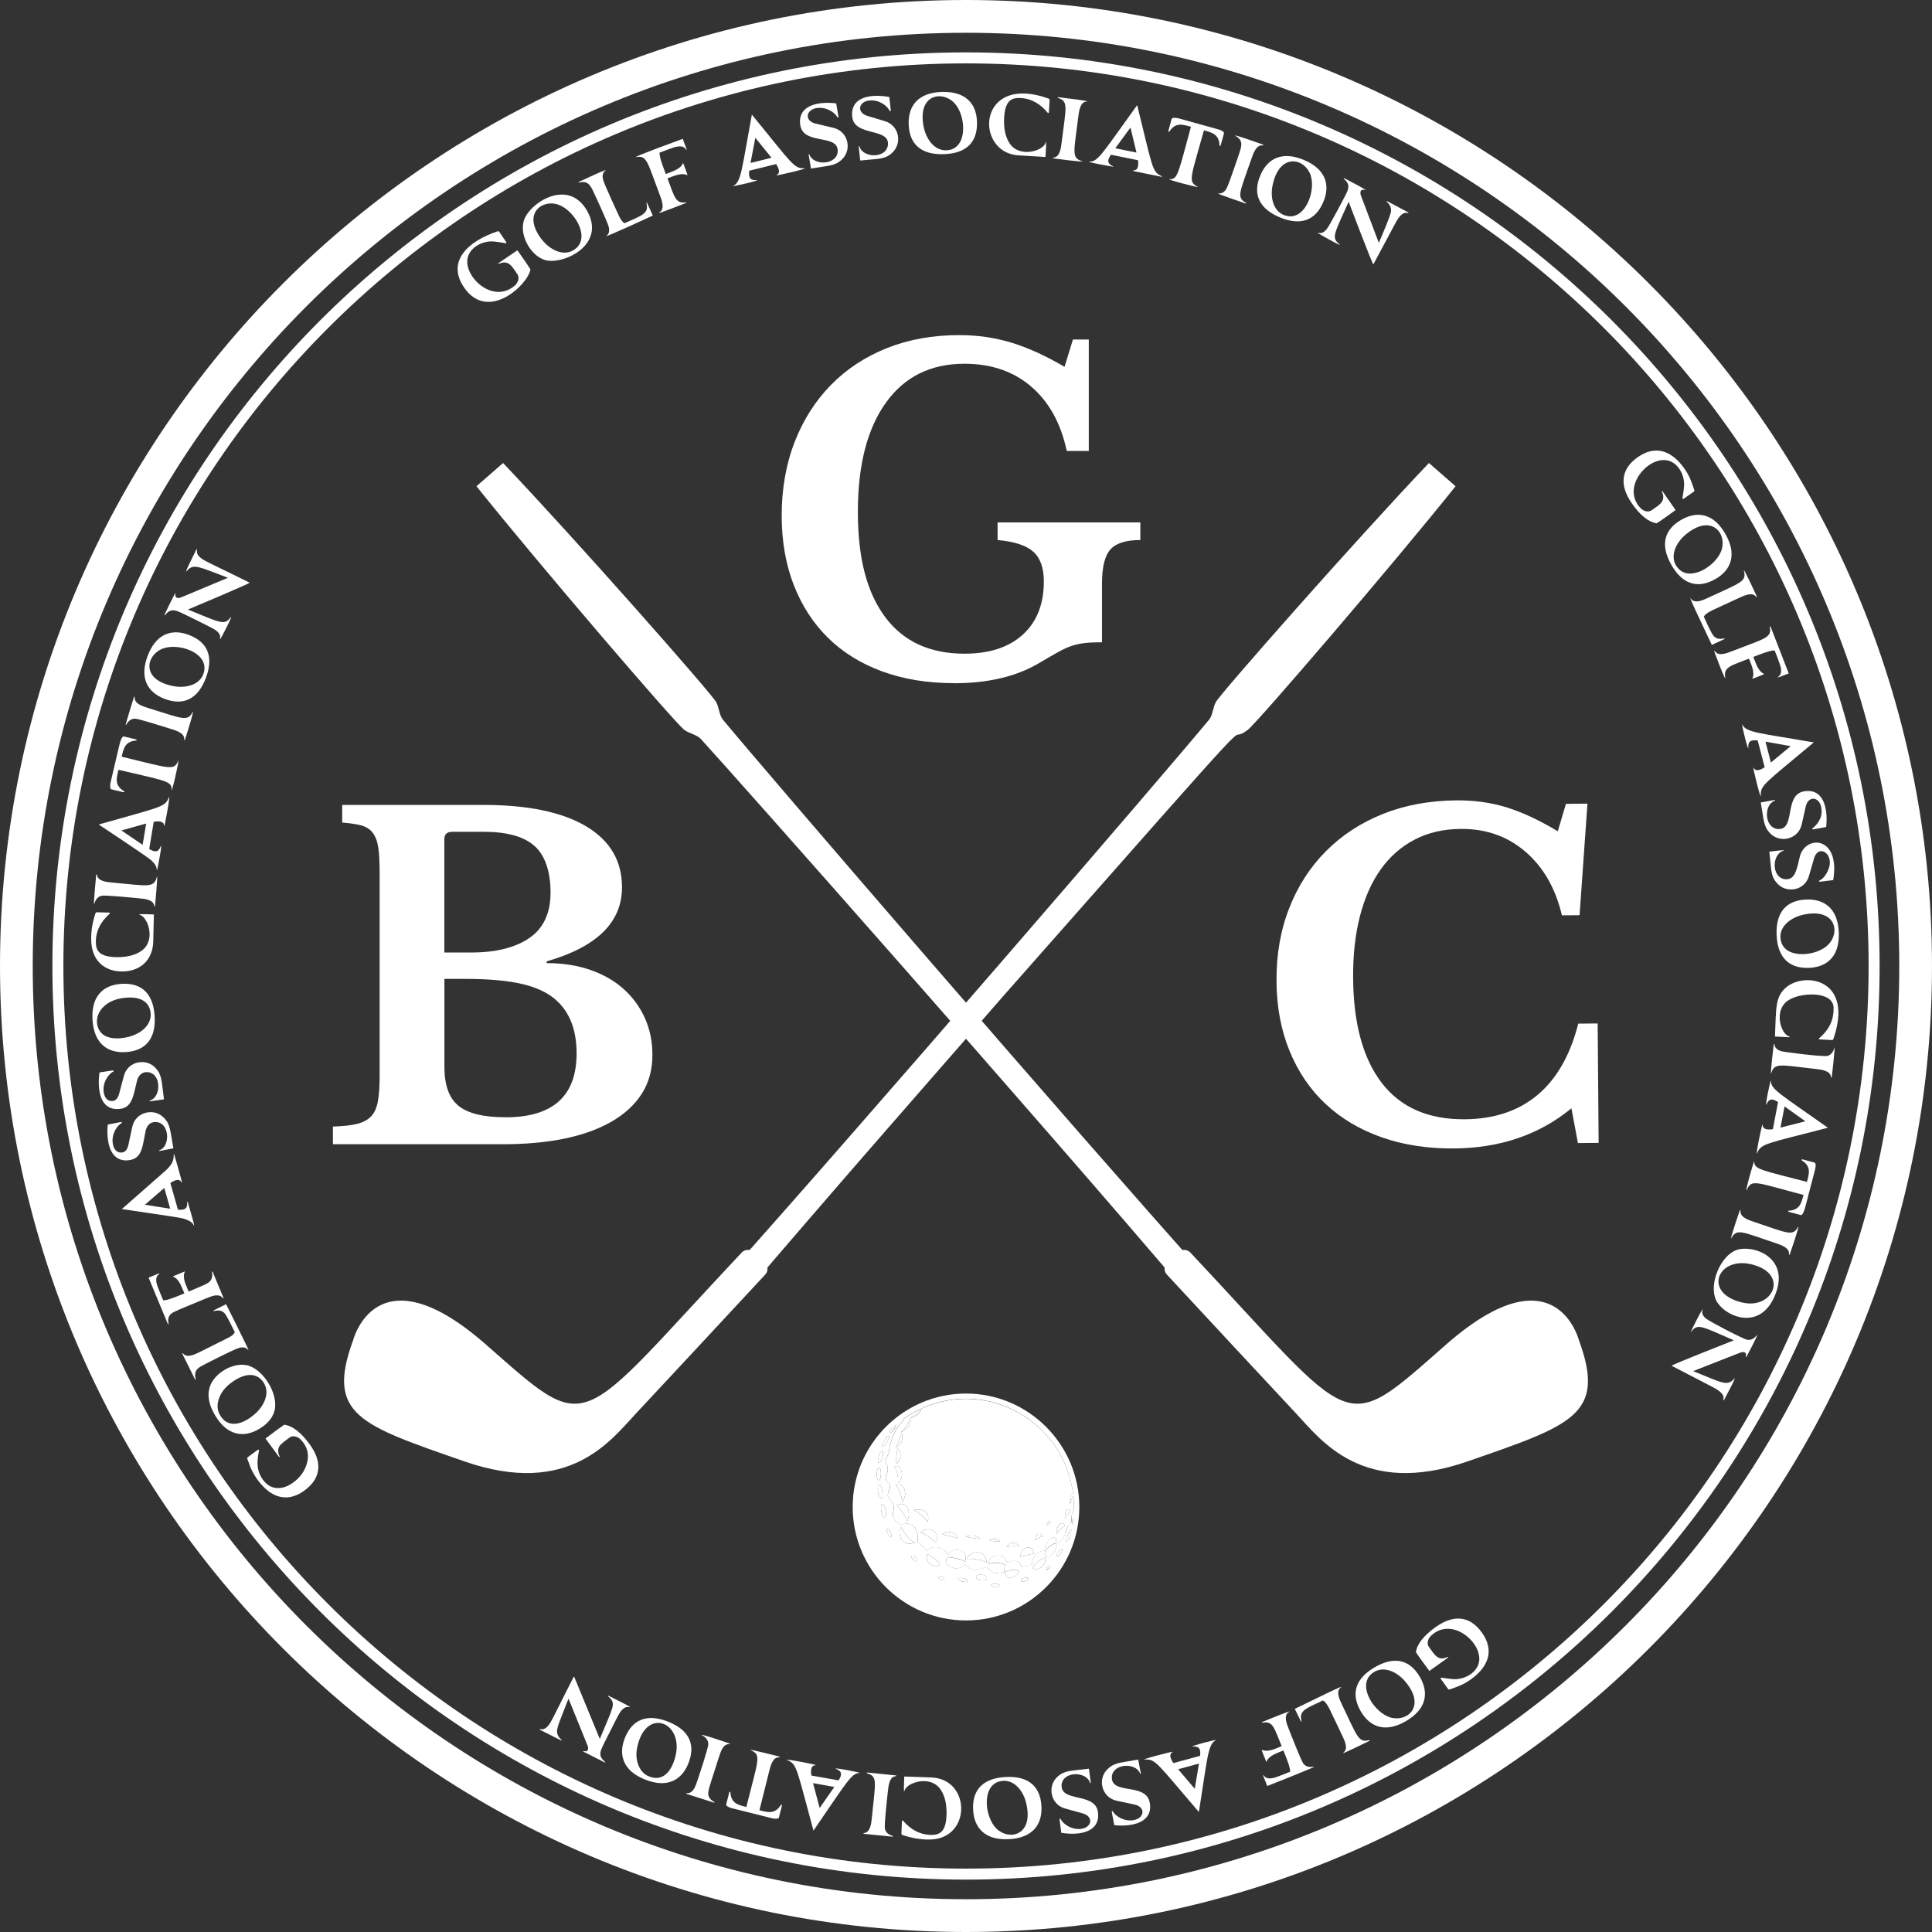 <?xml version="1.0" encoding="UTF-8"?>
<svg id="Layer_1" data-name="Layer 1" xmlns="http://www.w3.org/2000/svg" viewBox="0 0 456.9 456.9">
  <rect x="0" y="0" width="456.9" height="456.9" fill="#333333" stroke="none"/>
  <g>
    <g>
      <g>
        <g>
          <path d="M83.49,317.03s5.4-21.72,31.18.72c25.34,22.23,20.97,20.77,60.74-21.54.76-.81,2.04-.83,2.83-.05.45.45,1.65,1.55,2.63,2.45.39.36.62.85.64,1.38.02.53-.17,1.04-.53,1.42-5.44,5.86-25.67,27.65-30.64,32.93-5.76,6.13-15.7,19.88-40.49,11.27-24.8-8.61-32.77-11.06-26.37-28.59Z" fill="#fff"/>
          <path d="M93.22,336.39l3.57-25.74c8.82,1.29,18.2,11.35,25.05,17.08l-2.42,17.47c-4.28-.67-7.38-1.71-16.58-5.01-.46,0-8.95-3.49-9.62-3.8Z" fill="#fff"/>
          <path d="M99.1,316.85c6.21,2.9,15.63,9.74,20.08,14.02-5.56-2.74-15.21-9.15-20.08-14.02Z" fill="#fff"/>
          <path d="M98.4,325.21c6.1,1.98,15.39,7.43,19.71,10.88-5.16-1.82-14.57-6.65-19.71-10.88Z" fill="#fff"/>
          <path d="M97.98,332.67c5.74,1.21,14.53,5.28,18.88,8.19-4.71-1.08-13.88-4.65-18.88-8.19Z" fill="#fff"/>
        </g>
        <path d="M171.08,302.57c32.43-36.19,104.74-120.1,114.97-132.51.76-1.1.83-2.8,1.47-4,.95-1.9,33.22-38.5,50.41-56.56l6.3,5.49c-14.38,18.01-47.27,56.36-49.17,57.63-6.81,5.03,10.17-14.09-56.68,61.67-15.41,17.63-44.05,50.3-62.7,72.28l-4.6-4.01Z" fill="#fff"/>
      </g>
      <g>
        <g>
          <path d="M373.42,317.03s-5.39-21.72-31.18.72c-25.29,22.19-20.95,20.83-60.74-21.54-.77-.82-2.05-.82-2.83-.06-.83.82-1.81,1.74-2.61,2.46-.84.78-.84,2.03-.12,2.8,5.46,5.89,25.66,27.64,30.63,32.93,5.76,6.13,15.7,19.88,40.49,11.27,24.8-8.6,32.77-11.06,26.37-28.59Z" fill="#fff"/>
          <path d="M363.68,336.39l-3.57-25.74c-8.82,1.29-18.22,11.36-25.06,17.08l2.42,17.47c4.32-.67,7.39-1.72,16.58-5.01.52,0,9.05-3.53,9.62-3.8Z" fill="#fff"/>
          <path d="M357.8,316.85c-6.5,3.04-15.89,10-20.08,14.02,5.54-2.73,15.18-9.12,20.08-14.02Z" fill="#fff"/>
          <path d="M358.5,325.21c-6.08,1.98-15.39,7.44-19.71,10.88,5.22-1.84,14.67-6.71,19.71-10.88Z" fill="#fff"/>
          <path d="M358.92,332.67c-5.71,1.2-14.5,5.25-18.88,8.19,4.8-1.1,13.9-4.68,18.88-8.19Z" fill="#fff"/>
        </g>
        <path d="M285.82,302.57c-32.38-36.14-104.69-120.05-114.97-132.51-.76-1.1-.82-2.8-1.47-4-.95-1.9-33.21-38.48-50.4-56.56l-6.3,5.49c14.48,18.13,47.27,56.36,49.17,57.63,1.1.81,2.78,1.11,3.77,2.01,7.55,8.19,81,91.15,115.61,131.95l4.6-4.01Z" fill="#fff"/>
      </g>
    </g>
    <g>
      <g>
        <path d="M237.61,371.88c.11.1.14.28.3.6.45.88,2.01.99,3.11-.81-.82-.7-2.84-.37-3.41.21Z" fill="#fff"/>
        <path d="M219.38,367.57s0-.01,0-.02c-1.03,1.67,1.4,3.54,2.97,2.5-.53-1.19-2.49-2.22-2.96-2.48Z" fill="#fff"/>
        <path d="M253.83,353.78c-.2.23-.55.86-.71,1.96-.26-2.08.42-2.38.65-2.43-2.05-16.99-20.13-27.37-35.89-20.17-.03.34-.31,1.46-2.69,2.31.52-.4,1.62-1.14,2.56-2.24-1.4.65-2.74,1.43-3.98,2.31-.18.41-.5.92-1.06,1.46-.93,1.09-2.39,4.23-2.42,5.99-.01.85-.64,1.68-.86,2.25-.23.56.43,1.03.5,1.75.07.72.07.89-.16,1.47-.22.58-.54,1.12-.05,1.82.48.71.79.74.73,1.42-.06.68-.6,1.37-.45,2.18.15.81,1.41,1.24,1.41,2.57,0,1.34-.62,1.6,0,2.68.53.94,1.27,1.17,1.63,1.7,1.88-1.33,4.52.12,3.93,3.87.3.19,1.84,1.49,2.32,2.09,1.72-1.76,4.16-.55,4.96.9,1.1-2.04,5.14-1.2,3.96,1.66-1.03-.75-3.62-1.04-4.08-1.09-.14.38-.29.71-.49.99.48,1.29,2.77,2.65,4.55.71.31.23,1.06,1.39,2.61,1.42,1.2.03,2.05-.93,2.6-.67.56.27,1.04,1.58,2.76,1.29.86-.14,1.2-.21,1.38-.14-.04-.31-.11-1.09.28-1.69-.58-.41-2.79-.86-4.12-.2.17-2.54,3.98-2.9,4.48-.26.5-.55,3.06-1.19,3.32.88.8-.03,2.06-.43,2.53-.59,0-.42.1-2.61,3.03-3.39.21-2.5,3.02-4.39,2.74-1.61-1.09.11-2.05,1.13-2.55,1.64-.14.48-.3,1.07.04,1.69.67-.16,1.73-.7,2.07-1.3.39-.67.54-2.01,1.3-2.48.76-.47,1.12-1.26,1.32-2.08.65-2.52,1.37-1.19,1.43-3.74.02-.61.28-1.32.54-1.89,0-1.14.03-1.57-.12-3ZM213.17,338.88c.63,1.23-.02,3.02-1.39,3.44.32-.29,1.56-3.18,1.39-3.44ZM212.11,343c.08-.19.18-.46.19-.46,0,0,1.56,1.29-.14,3.57-.28-.31-.37-1.17-.17-1.69.17-.45.04-1.23.12-1.41ZM212.39,350.72c-.08-.41.24-2.47-.96-3.79,1.43-1.13,2.87,2.14.96,3.79ZM211.78,351.24c1.79-.83,3.17,1.81,1.6,3.91-.1-.26-.32-2.87-1.6-3.91ZM214.47,359.88c-.04-1.01-1.47-2.97-2.4-3.9,2-1.19,3.77,1.21,2.4,3.9ZM212.93,338.78c1.24-.81,2.33-3.17,2.33-3.17.49,1.58-1.69,3.02-2.33,3.17ZM216.07,357.15c1.49-.47,4.14.02,3.29,2.77-.59-.98-2.16-2.28-3.29-2.77ZM221.24,364.85c-.43-.7-2.91-2.33-3.48-2.41,1.41-1.71,4.87-.51,3.48,2.41ZM222.77,362.85s2.81-1.64,3.72.96c-1.08-.37-3.41-.91-3.72-.96ZM228.41,363.37s2.21-.82,3.33.56c-.96-.11-2.17-.17-3.33-.56ZM228.68,368.65c.58-1.87,4.47-2.55,4.65.89-1.23-.67-2.62-.96-4.65-.89ZM233.94,364.28s1.72-.93,2.6.25c-.58-.02-2.15-.03-2.6-.25ZM238.05,365.75s1.56-2.05,2.94,0c-1.4-.23-2.32.07-2.94,0ZM241.23,368.33s.13-2.18,1.75-2.34c1.61-.15,1.39,1.19,1.44,1.46-.55.04-2.7.53-3.19.88ZM244.76,364.23s.31-2.58,2-.9c-.6,0-1.35.46-2,.9ZM247.49,360.7s.38-1.42,1.03-.74c-.24.27-1.03.74-1.03.74ZM249.82,362.81c.21-3.32,1.83-2.78,2.01-1.97-.23.09-1.14.76-2.01,1.97ZM251.85,359.19c-.16-2.74,1.26-2.39,1.34-2.07-.12.76-.82.82-1.34,2.07Z" fill="#fff"/>
        <path d="M244.29,370.81c.97.9,3.46-.68,2.8-2.43-.78.22-2.62,1.42-2.8,2.43Z" fill="#fff"/>
        <path d="M247.92,370.38s.01,0,.01,0c0,0,.01-.01.01-.02,0,0-.02.01-.03.02Z" fill="#fff"/>
        <path d="M216.34,364.73c-.6-.1-1.64-.72-3.26-3.58-.89,1.11-.18,4.77,3.05,3.7.08-.05.14-.09.2-.12Z" fill="#fff"/>
        <path d="M211.94,336.94c-.45.39-.89.79-1.31,1.2-.16.35-.22.63-.12.69.23.16,1.32-1.16,1.43-1.89Z" fill="#fff"/>
        <path d="M210.22,339.59c-.4-.25-1.93,2.24-1.52,2.5.4.25,1.92-2.26,1.52-2.5Z" fill="#fff"/>
        <path d="M208.69,344.69c.53-1.89-.38-2.09-.9-.26-.53,1.85.35,2.15.9.26Z" fill="#fff"/>
        <path d="M207.88,347.13c-.68-.02-.77,2.9-.1,2.92.67.03.78-2.9.1-2.92Z" fill="#fff"/>
        <path d="M207.91,351.09c-.67.1-.19,3.36.48,3.27.68-.1.2-3.37-.48-3.27Z" fill="#fff"/>
        <path d="M208.44,357.47c.4,2.14,1.42,1.97,1.01-.19-.42-2.19-1.41-1.95-1.01.19Z" fill="#fff"/>
        <path d="M209.96,362.68c.68,1.33,1.31,1.01.63-.31-.67-1.32-1.31-1.05-.63.31Z" fill="#fff"/>
        <path d="M215.98,368.84c.83.81,1.41.27.55-.57-.86-.83-1.38-.24-.55.57Z" fill="#fff"/>
        <path d="M221.97,372.92c-.23.45,1.08,1.15,1.33.67.24-.46-1.09-1.14-1.33-.67Z" fill="#fff"/>
        <path d="M227.79,373.25c-.31-.07-1.15-.19-1.22.11-.17.46,2.12,1.08,2.25.54,0-.02,0-.05,0-.08.11,0-.25-.38-1.03-.57Z" fill="#fff"/>
        <path d="M236.35,374.9c-.23-.5-1.97-.52-2.04-.03,0,.62,2.03.67,2.06.11,0-.03,0-.06-.01-.08h0Z" fill="#fff"/>
        <path d="M241.74,373.42s-.07.07-.07.07c-.04.03-.1.11-.09.1-.04.08-.08.17-.05.26.2.51,1.78-.02,1.62-.57-.09-.26-.89-.31-1.41.14Z" fill="#fff"/>
        <path d="M247.69,370.53c-.09,0-.35.38-.24.51,1.07,0,1.01-1.12.24-.51Z" fill="#fff"/>
        <path d="M250.54,366.66c-.13.16-.25.32-.25.32-.81,1.15-.25,1.58.56.38.28-.41.42-.81.37-1-.09-.28-.49.07-.69.29Z" fill="#fff"/>
        <path d="M252.21,364.48c.5.23,1.17-2.19,1.17-2.69-.44-.09-1.55,2.52-1.17,2.69Z" fill="#fff"/>
        <path d="M253.6,360.63c.12-.68.22-1.57.23-1.73-.11.42-.35,1.31-.23,1.73Z" fill="#fff"/>
        <path d="M230.87,373.15c.29.62,1.78.83,2.34.34,0,.02.02.05.03.08,0-.03,0-.06-.01-.09.09-.08.14-.17.16-.28.11-1.03-3.03-1.13-2.51-.06Z" fill="#fff"/>
      </g>
      <path d="M212.93,338.78c.64-.15,2.82-1.6,2.33-3.17,0,0-1.09,2.36-2.33,3.17Z" fill="#fff"/>
      <path d="M213.17,338.88c.17.26-1.07,3.15-1.39,3.44,1.37-.43,2.02-2.21,1.39-3.44Z" fill="#fff"/>
      <path d="M212.15,346.1c1.7-2.28.14-3.57.14-3.57-.02,0-.27.57-.24.82.03.26.07.67-.07,1.06-.2.52-.11,1.38.17,1.69Z" fill="#fff"/>
      <path d="M212.39,350.72c1.92-1.65.47-4.92-.96-3.79,1.19,1.32.88,3.38.96,3.79Z" fill="#fff"/>
      <path d="M211.78,351.24c1.28,1.04,1.51,3.65,1.6,3.91,1.56-2.11.18-4.74-1.6-3.91Z" fill="#fff"/>
      <path d="M212.07,355.98c.92.93,2.36,2.88,2.4,3.9,1.37-2.69-.4-5.09-2.4-3.9Z" fill="#fff"/>
      <path d="M219.36,359.91c.85-2.74-1.8-3.23-3.29-2.77,1.13.49,2.7,1.79,3.29,2.77Z" fill="#fff"/>
      <path d="M222.77,362.85c.31.05,2.64.59,3.72.96-.91-2.6-3.72-.96-3.72-.96Z" fill="#fff"/>
      <path d="M228.41,363.37c1.17.39,2.37.45,3.33.56-1.12-1.38-3.33-.56-3.33-.56Z" fill="#fff"/>
      <path d="M233.94,364.28c.45.22,2.02.23,2.6.25-.89-1.18-2.6-.25-2.6-.25Z" fill="#fff"/>
      <path d="M238.05,365.75c.62.07,1.54-.23,2.94,0-1.37-2.05-2.94,0-2.94,0Z" fill="#fff"/>
      <path d="M244.76,364.23c.65-.44,1.4-.89,2-.9-1.69-1.68-2,.9-2,.9Z" fill="#fff"/>
      <path d="M247.49,360.7s.79-.47,1.03-.74c-.64-.69-1.03.74-1.03.74Z" fill="#fff"/>
      <path d="M251.85,359.19c.52-1.25,1.22-1.31,1.34-2.07-.08-.32-1.5-.67-1.34,2.07Z" fill="#fff"/>
      <path d="M249.82,362.81c.87-1.21,1.78-1.88,2.01-1.97-.18-.81-1.8-1.34-2.01,1.97Z" fill="#fff"/>
      <path d="M242.97,365.99c-1.62.16-1.75,2.34-1.75,2.34.48-.35,2.64-.84,3.19-.88-.05-.27.17-1.61-1.44-1.46Z" fill="#fff"/>
      <path d="M228.68,368.65c2.03-.07,3.42.23,4.65.89-.18-3.44-4.06-2.77-4.65-.89Z" fill="#fff"/>
      <path d="M217.77,362.44c.57.08,3.05,1.71,3.48,2.41,1.39-2.92-2.07-4.12-3.48-2.41Z" fill="#fff"/>
      <path d="M228.45,329.56c-14.78,0-26.8,12.04-26.8,26.84s12.03,26.82,26.8,26.82,26.8-12.03,26.8-26.82-12.03-26.84-26.8-26.84ZM210.63,338.14c.42-.41.87-.81,1.31-1.2-.21,1.34-2.05,2.8-1.31,1.2ZM210.22,339.59c.4.24-1.12,2.74-1.52,2.5-.41-.25,1.12-2.75,1.52-2.5ZM208.64,343.16c.59.16-.21,2.98-.8,2.81-.59-.16.2-2.97.8-2.81ZM207.88,347.13c.68.02.58,2.95-.1,2.92-.67-.02-.58-2.94.1-2.92ZM207.91,351.09c.68-.1,1.15,3.18.48,3.27-.67.09-1.15-3.17-.48-3.27ZM208.44,357.47c-.4-2.13.59-2.38,1.01-.19.41,2.16-.61,2.33-1.01.19ZM209.96,362.68c-.67-1.36-.04-1.63.63-.31.68,1.33.05,1.64-.63.31ZM213.09,361.16c1.62,2.85,2.65,3.48,3.26,3.58-.06.03-.13.07-.2.12-3.23,1.07-3.95-2.59-3.05-3.7ZM215.98,368.84c-.83-.8-.31-1.4.55-.57.85.84.28,1.37-.55.57ZM219.38,367.54s0,.01,0,.02c.47.26,2.44,1.29,2.96,2.48-1.57,1.05-4-.83-2.97-2.5ZM222.45,373.61c-.89-.46-.51-1.14.36-.7.88.44.52,1.16-.36.7ZM226.59,373.47c-.09-.25.24-.3.5-.31,1,0,2.06.66,1.72.66.01.03.01.06,0,.08-.11.45-2.01.08-2.23-.43ZM233.24,373.57s-.02-.05-.03-.08c-.56.49-2.05.28-2.34-.34-.52-1.07,2.62-.97,2.51.06-.01.11-.07.2-.16.28.01.03.01.06.01.09ZM234.52,375.16c-.28-.17-.2-.37-.2-.29.07-.49,1.81-.48,2.04.03h0s.01.06.01.08c-.02.34-1.2.57-1.85.18ZM237.91,372.47c-.16-.31-.2-.5-.3-.6.57-.58,2.59-.91,3.41-.21-1.1,1.8-2.66,1.68-3.11.81ZM241.55,373.67c.01-.05.05-.1.05-.1.2-.41,1.41-.71,1.56-.29.2.69-1.95,1.11-1.61.39ZM244.29,370.81c.18-1.01,2.02-2.21,2.8-2.43.66,1.75-1.84,3.33-2.8,2.43ZM247.46,371.04h0c-.11-.13.15-.51.24-.51.26-.21.46-.16.46-.16.45.13-.44.97-.69.68ZM247.92,370.38s.02,0,.03-.02c0,0-.01.02-.01.02,0,0-.01,0-.01,0ZM250.06,368.08c-.36.04-.02-.69.17-1,0,0,.06-.11.06-.1.69-.96.9-.66.9-.66.25.3-.67,1.74-1.14,1.77ZM252.87,363.77c-.6,1.05-1.06,1.13-.38-.77.32-.72.71-1.24.89-1.21,0,.17-.46,1.81-.51,1.98ZM253.6,360.63c-.12-.42.12-1.31.23-1.73,0,.17-.11,1.04-.23,1.73ZM253.12,355.75c.16-1.1.51-1.73.71-1.96.15,1.43.12,1.87.12,3-.27.57-.52,1.29-.54,1.89-.02.95.07,1.26-.39,1.73-1.28,1.33-.85,3.15-2.37,4.09-.76.47-.91,1.82-1.3,2.48-.34.6-1.4,1.14-2.07,1.3-.34-.62-.19-1.22-.04-1.69.5-.51,1.46-1.53,2.55-1.64.28-2.78-2.53-.89-2.74,1.61-2.93.78-3.04,2.96-3.03,3.39-.46.16-1.73.56-2.53.59-.26-2.07-2.82-1.43-3.32-.88-.5-2.64-4.31-2.28-4.48.26,1.33-.66,3.54-.2,4.12.2-.38.6-.31,1.38-.28,1.69-.18-.06-.52,0-1.38.14-1.72.29-2.21-1.02-2.76-1.29-.55-.26-1.4.7-2.6.67-1.56-.04-2.3-1.19-2.61-1.42-1.78,1.95-4.07.59-4.55-.71.2-.28.36-.61.49-.99.46.05,3.06.34,4.08,1.09,1.19-2.86-2.86-3.7-3.96-1.66-.81-1.45-3.24-2.66-4.96-.9-.48-.61-2.02-1.9-2.32-2.09.59-3.74-2.05-5.19-3.93-3.87-.36-.53-1.1-.76-1.63-1.7-.61-1.08,0-1.34,0-2.68,0-1.33-1.26-1.76-1.41-2.57-.15-.81.39-1.51.45-2.18.06-.68-.25-.71-.73-1.42-.49-.7-.17-1.23.05-1.82.22-.59.23-.75.16-1.47-.07-.72-.73-1.19-.5-1.75.23-.57.85-1.4.86-2.25.03-1.76,1.48-4.9,2.42-5.99.57-.54.88-1.04,1.06-1.46,1.25-.88,2.58-1.66,3.98-2.31-.93,1.1-2.04,1.84-2.56,2.24,2.38-.84,2.66-1.97,2.69-2.31,15.75-7.21,33.84,3.17,35.89,20.17-.24.05-.91.35-.65,2.43Z" fill="#fff"/>
    </g>
  </g>
  <path d="M228.44,456.9C102.48,456.9,0,354.42,0,228.45S102.48,0,228.44,0s228.46,102.48,228.46,228.45-102.48,228.45-228.46,228.45ZM228.44,7.75C106.75,7.75,7.74,106.75,7.74,228.45s99.01,220.7,220.7,220.7,220.72-99.01,220.72-220.7S350.15,7.75,228.44,7.75Z" fill="#fff"/>
  <path d="M228.45,444.51c-119.14,0-216.06-96.93-216.06-216.06S109.31,12.39,228.45,12.39s216.06,96.93,216.06,216.06-96.93,216.06-216.06,216.06ZM228.45,14.99C110.75,14.99,14.99,110.75,14.99,228.45s95.76,213.46,213.46,213.46,213.46-95.76,213.46-213.46S346.15,14.99,228.45,14.99Z" fill="#fff"/>
  <g>
    <path d="M122.36,59.19c1.5,2.09,2.53,3.61,3.09,4.54-.64,3.64-10.07,12.53-15.72,4.23-4.14-6.08.83-10.9,7.96-13.26.17-.03.3.01.38.13l1.66,2.44c.06.14.02.22-.13.26-1.64-.3-2.79-.45-3.44-.44-2.64.05-5.48,1.8-5.65,4.53-.27,4.39,6.35,10.27,11.32,5.84.71-.67,1.08-1.79.53-2.59-1.38-2.06-2.13-3.44-4.36-2.49-.13.04-.18-.07-.12-.14l4.49-3.06Z" fill="#fff"/>
    <path d="M138.9,49.96c4.51,8.15-5.97,12.82-10.09,11.51-3.22-1.02-5.93-5.6-4.97-9.15,1.12-4.18,10.56-10.5,15.06-2.36ZM131.97,48.37c-3.49-1.16-7.71,1.61-4.89,6.7,2.13,3.89,6.4,6.14,9.21,3.6,3.26-2.88-.6-9.06-4.32-10.29Z" fill="#fff"/>
    <path d="M153.04,48l1.35,2.98c-1.13.51-11.95,5.53-10.96,4.78.58-.41.75-1.11.53-2.09-.22-1.07-3.77-8.66-3.41-7.87-.87-1.9-1.45-3.16-3.57-2.63-.13.02-.16-.1-.09-.16,1.15-.52,7.26-3.4,6.26-2.64-.58.41-.76,1.11-.54,2.09.24,1.03,3.77,8.6,3.43,7.85.4.89.83,2,1.66,2.48,4.1-1.87,5.79-2.22,5.18-4.72-.03-.11.09-.19.16-.09Z" fill="#fff"/>
    <path d="M150.41,37.16c-.97.06,10.09-3.97,11.05-4.33l.93,2.48c.04.09-.09.15-.16.04-.79-1.3-2.67-.59-4.1-.06l-2.15.81c-.08,1.15,1.07,3.93,1.48,5.05,1.36-.53,3.35-1.09,3.98-2.39.05-.13.09-.28.16-.09.04.11,1.07,2.74.96,2.77.01,0-.04-.03-.14-.06-1.33-.59-3.21.29-4.57.8,1.67,4.4,1.91,6.07,4.4,5.66.06,0,.1,0,.12.05.04.13-6.46,2.51-6.33,2.46-.1.02-.15-.12-.04-.17,1.29-.8.54-2.75,0-4.16-2.98-7.95-3.02-9.32-5.58-8.87Z" fill="#fff"/>
    <path d="M183.62,41.43c1.04-.49.55-1.66-.07-2.63l-6.35,1.57c-.21,1.51.08,2.31,1.66,2.23,1.65-.1-6.34,1.75-5.45,1.35,1.9-.88,2-3.91,4.4-16.85,9.67,11.82,9.91,12.76,12.41,12.69,1.64-.1-7.69,2.09-6.59,1.63ZM178.63,32.59l-1.14,5.95,4.96-1.23-3.82-4.73Z" fill="#fff"/>
    <path d="M199.09,37.72c-1.63,1.57-3.02,1.41-7.3,2.13l-.56-3.28c-.02-.12.13-.17.18-.01.99,2.67,6.37,2.5,6.69-.63.36-4.42-8-1.48-8.83-6.26-.76-4.7,4.05-5.77,8.48-5.22l.54,3.15c0,.14-.08.2-.23.18-.64-1.3-2.84-2.59-4.97-2.22-2.5.42-2.87,2.96-.33,3.64l4.33,1.03c3.45.79,4.51,5.13,2,7.5Z" fill="#fff"/>
    <path d="M210.84,36.28c-1.71,1.47-3.17,1.23-7.41,1.68l-.36-3.32c-.01-.1.14-.15.18,0,.8,2.72,6.19,2.91,6.72-.22.64-4.36-7.89-1.97-8.43-6.79-.5-4.75,4.41-5.5,8.78-4.69l.34,3.17c0,.14-.09.2-.24.17-.55-1.3-2.6-2.76-4.83-2.51-2.52.26-3.05,2.77-.56,3.61l4.26,1.28c3.46,1.06,4.15,5.43,1.54,7.62Z" fill="#fff"/>
    <path d="M231.05,28.87c.14,4.63-2.39,7.43-7.86,7.59-5.5.17-8.17-2.5-8.3-7.12-.12-4.44,2.36-7.44,7.88-7.6,5.47-.16,8.17,2.67,8.28,7.13ZM225.62,24.28c-2.82-2.88-8.58-1.98-7.23,5.48.57,3.27,2.88,6.47,6.34,5.66,4.22-1.08,3.62-8.36.89-11.14Z" fill="#fff"/>
    <path d="M247.27,33.75c.28-1.07.03,2.5-.03,3.38l-6.42-.39c-10.5-.68-9.73-19.53,7.21-13.41.14.08.21.19.2.32l-.18,2.93c-.03.14-.11.19-.24.13-1.82-2.2-3.92-3.37-6.29-3.52-2.1-.13-3.78.35-4.04,4.52-.14,2.12.12,4.48,1.31,6.23,2.37,3.51,8,1.7,8.49-.19Z" fill="#fff"/>
    <path d="M255.87,38.1c1.47.47-8.11-.82-6.78-.66-.12-.03-.1-.17.04-.17,1.51-.11,1.77-2.17,1.95-3.67,1.05-8.4,1.63-9.63-.87-10.44-.06-.01-.08-.05-.08-.09,0-.05.04-.08.08-.09,1.3.16,8.06.94,6.76,1.03-1.51.1-1.78,2.16-1.97,3.66-1.04,8.38-1.63,9.65.88,10.44Z" fill="#fff"/>
    <path d="M274.7,41.81l-6.69-1.36c-.09-.01-.08-.15.05-.16,1.15.02,1.21-1.26,1.06-2.4l-6.41-1.3c-.32.49-.51.89-.58,1.21-.14.65.24,1.16,1.11,1.52.05.02.08.05.07.11,0,.04-7.07-1.22-5.57-1.22,1.97.03,3.07-2.12,11.19-13.35,3.68,14.85,3.49,15.77,5.78,16.79.12.06.08.18-.01.17ZM267.34,30.17l-3.58,4.9,5.01,1.01-1.42-5.91Z" fill="#fff"/>
    <path d="M288.18,30.61c.4.11,1.4.51,1.28.94l-.78,2.82c-.06.14-.15.17-.27.08-.08-2.72-1.8-3.11-3.69-3.63-3.08,11.17-3.9,12.15-1.45,13.35,1.03.49-8.2-1.91-6.58-1.81,1.9.16,2.12-2.1,4.96-12.38-1.9-.52-3.66-1.17-5.14,1.19-.15,0-.22-.06-.2-.21l.77-2.83c.13-.42,1.2-.26,1.6-.15l9.5,2.63Z" fill="#fff"/>
    <path d="M294.64,47.95c.1.08.07.19-.04.18-.13-.05-6.56-2.22-6.51-2.35.02-.04.07-.06.13-.05.7.1,1.31-.28,1.84-1.14.55-.95,3.2-8.86,2.92-8.06.69-2.01,1.1-3.3-.77-4.37-1.33-.78,7.69,2.46,6.51,2.06.08.07.04.18-.08.17-1.49-.22-2.2,1.75-2.69,3.17-2.76,7.98-3.6,9.09-1.32,10.39Z" fill="#fff"/>
    <path d="M312.96,47.75c-1.95,4.63-5.65,5.6-10.3,3.65-4.67-1.96-6.56-5.3-4.61-9.91,1.72-4.13,5.26-5.78,10.32-3.66,5,2.1,6.34,5.77,4.59,9.92ZM309.91,41.33c-1.45-3.97-7.15-5.12-8.84,2-.88,3.35.06,7.16,3.43,7.77,4.29.78,6.75-6.11,5.41-9.77Z" fill="#fff"/>
    <path d="M332.96,50.39c-1.43-.44-2.44,1.4-3.14,2.72l-5.03,9.41c-.17.17-5.76-14.58-5.85-14.81-3.4,7.59-4.13,8.48-2.24,9.99,1.29,1.06-5.1-2.56-5.08-2.61.02-.04.07-.05.14-.03.67.21,1.32-.07,1.97-.84.71-.82,4.56-8.23,4.16-7.49,1.02-1.88,1.6-3.09-.08-4.43-.09-.09-.03-.19.07-.17,1.1.59,6.01,3.1,4.86,2.81-.9-.27-1.21.35-.91,1.26,2.84,7.51,4.25,11.25,4.25,11.23.45-1.08,2.79-6.38,2.89-7.51.05-.82-.27-1.54-.98-2.17-.05-.04-.06-.08-.04-.12.02-.04.05-.06.11-.05l4.97,2.65c.11.1.03.19-.1.15Z" fill="#fff"/>
    <path d="M396.27,120.62c-2.07,1.51-3.57,2.57-4.5,3.14-1.93-.32-3.88-1.88-5.84-4.7-2.92-4.17-2.74-8.08,1.42-10.97,4.12-2.87,7.85-1.54,10.8,2.45,1.51,2.08,1.88,3.46,2.54,5.36.03.17-.01.29-.13.38l-2.42,1.69c-.14.06-.23.02-.27-.13.29-1.64.42-2.79.41-3.44-.07-2.64-1.85-5.47-4.59-5.6-4.5-.24-10.18,6.66-5.71,11.37.68.7,1.79,1.07,2.6.51,2.05-1.41,3.42-2.19,2.44-4.39-.05-.13.07-.19.14-.12l3.11,4.46Z" fill="#fff"/>
    <path d="M405.64,136.96c-4.37,2.48-7.9.99-10.38-3.38-2.74-4.82-1.6-8.41,2.38-10.67,3.91-2.22,7.72-1.36,10.41,3.39,2.68,4.7,1.52,8.43-2.41,10.67ZM407.15,130.01c1.24-3.93-2.4-8.46-8.23-3.81-2.73,2.11-4.33,5.76-2.01,8.25,2.89,3.22,9.05-.69,10.25-4.44Z" fill="#fff"/>
    <path d="M407.8,151.13l-2.97,1.39c-1.98-4.22-5.94-12.43-4.91-10.9.88,1.21,2.79.34,4.14-.3,7.62-3.56,9.02-3.75,8.37-6.3-.37-1.44,3.6,7.25,3.05,6.07.02.09-.09.17-.17.06-.89-1.24-2.76-.34-4.14.3-5.89,2.76-7.6,3.27-8.24,4.39.36.77,1.79,4.03,2.39,4.63.58.59,1.38.76,2.39.5.11-.03.19.08.09.15Z" fill="#fff"/>
    <path d="M418.56,148.26c-.02-.12.1-.16.16-.08l4.3,11.08c-.78.3-3.22,1.31-2.51.8.6-.37.82-1.06.66-2.04-.18-1.04-1.77-4.91-1.5-4.2-1.15-.05-3.9,1.12-5.03,1.54l.61,1.53c.9,2.32,1.99,2.47,1.99,2.47.03.12-2.84,1.18-2.73,1.14-.15.06-.09-.05-.04-.17.57-1.35-.33-3.2-.86-4.57-4.29,1.7-6.04,1.95-5.61,4.47.25,1.51-3.02-7.27-2.6-6.18,0-.1.12-.15.18-.05.8,1.28,2.76.5,4.16-.05,7.93-3.07,9.27-3.12,8.81-5.69Z" fill="#fff"/>
    <path d="M414.7,181.55c.5,1.03,1.67.53,2.63-.1l-1.65-6.33c-1.53-.2-2.32.11-2.22,1.68.06,1.36-1.81-6.17-1.41-5.43.89,1.9,4.12,1.99,16.9,4.2-11.71,9.81-12.64,10.11-12.54,12.56.1,1.55-2.14-7.47-1.71-6.57ZM423.49,176.46l-5.97-1.07,1.28,4.94,4.68-3.87Z" fill="#fff"/>
    <path d="M418.61,197.05c-1.58-1.61-1.45-3.05-2.21-7.27l3.28-.6c.11-.03.16.13.02.18-2.69,1.03-2.41,6.42.7,6.69,4.36.35,1.41-8.02,6.16-8.89,4.62-.85,5.81,3.89,5.31,8.42-7.28,1.32-.23.49-1.16-4.65-.45-2.46-2.98-2.87-3.65-.29l-.97,4.33c-.79,3.5-5.1,4.55-7.49,2.09Z" fill="#fff"/>
    <path d="M420.2,208.81c-1.5-1.71-1.27-3.14-1.77-7.4,1.13-.13,4.38-.57,3.31-.21-2.72.83-2.82,6.24.3,6.71,2.57.36,2.89-2.46,3.67-5.6,1.62-4.98,9.57-4.38,7.82,5.83l-3.16.38c-.15,0-.21-.08-.18-.23.85-.37,1.57-1.2,2.14-2.5,1.66-3.69-2.16-6.37-3.3-2.87l-1.24,4.27c-.99,3.46-5.39,4.21-7.59,1.63Z" fill="#fff"/>
    <path d="M427.83,228.89c-4.58.18-7.45-2.27-7.68-7.78-.21-5.06,2.02-8.19,7.02-8.38,4.43-.17,7.47,2.27,7.69,7.79.22,5.49-2.62,8.19-7.04,8.37ZM432.35,223.41c2.91-2.92,1.77-8.59-5.56-7.16-3.42.64-6.48,3.1-5.58,6.41,1.11,4.21,8.4,3.51,11.14.76Z" fill="#fff"/>
    <path d="M423.14,245.12c.12.04.11.16,0,.18l-3.38-.17c.32-6.7-.04-9.44,2.77-11.72,4.45-3.6,15.96-1.84,11.03,12.35-.08.14-.19.21-.32.2l-2.93-.15c-.14-.03-.19-.11-.13-.24,2.64-2.26,3.51-4.6,3.45-7.27-.1-4-7.93-3.68-10.8-1.68-3.49,2.42-1.6,8.02.29,8.49Z" fill="#fff"/>
    <path d="M418.9,253.79c-.42,1.18.71-7.93.58-6.79.04-.13.17-.08.18.04.05.7.56,1.21,1.52,1.54.91.29,10.04,1.36,10.91,1.15.81-.19,1.37-.78,1.68-1.78.46-1.9-.75,8.28-.58,6.81-.04.08-.16.1-.18-.04-.12-1.51-2.19-1.76-3.69-1.93-8.4-.94-9.66-1.51-10.43.99Z" fill="#fff"/>
    <path d="M416.85,266.02c0,1.15,1.28,1.19,2.42,1.02l1.22-6.42c-1.29-.82-2.13-.91-2.73.57-.5,1.11,1.05-6.65,1.05-5.52,0,1.91,1.92,2.89,13.48,11.03-14.8,3.85-15.74,3.68-16.72,5.97-.56,1.24,1.27-7.72,1.27-6.67ZM426.96,265.18l-4.93-3.52-.96,5.01,5.89-1.5Z" fill="#fff"/>
    <path d="M426.21,287.21c-.11.12-.23.16-.37.13l-2.83-.75c-.13-.06-.16-.15-.08-.26,2.72-.12,3.08-1.84,3.58-3.74-11.37-2.99-12.2-3.77-13.37-1.29-.77,1.63,1.79-7.57,1.74-6.6-.14,1.9,2.18,2.11,12.44,4.81.5-1.9,1.13-3.66-1.26-5.12,0-.16.06-.23.21-.21l2.83.75c.42.1.27,1.2.16,1.6-2.62,9.97-2.4,9.65-3.06,10.69Z" fill="#fff"/>
    <path d="M409.47,292.78c-.67,1.1,2.36-7.66,1.98-6.52.07-.11.18-.06.17.07-.2,1.5,1.77,2.16,3.2,2.64,7.98,2.66,9.13,3.5,10.41,1.19.63-.98-2.32,7.55-1.99,6.54-.05.09-.18.05-.17-.08.2-1.5-1.77-2.17-3.2-2.65-7.78-2.59-9.1-3.55-10.4-1.2Z" fill="#fff"/>
    <path d="M405.79,307.37c-1.66-3.66,1.02-10.25,4.75-11.7,3.72-1.47,12.97,1.47,9.26,10.59-3.62,8.93-12.29,4.93-14.02,1.11ZM411.88,308c6.97,1.76,10.79-5.71,4.04-8.45-9.16-3.69-13.91,6.04-4.04,8.45Z" fill="#fff"/>
    <path d="M407.54,331c.44-1.42-1.44-2.42-2.75-3.1l-9.47-4.91c-.18-.17,14.5-5.93,14.73-6.02-7.64-3.32-8.53-4.02-10.02-2.12-1.08,1.64,3.23-6.77,2.58-4.96-.2.67.09,1.32.86,1.96.76.63,8.86,4.88,9.77,5,.83.12,1.56-.24,2.21-1.06.79-.92-2.93,6.04-2.43,5.07-.09.11-.19.03-.16-.1.28-.9-.39-1.2-1.27-.89-7.47,2.93-11.2,4.39-11.17,4.39,6.82,2.74,8.07,3.69,9.7,1.79.87-1.01-2.91,6-2.43,5.07-.1.1-.18.02-.16-.1Z" fill="#fff"/>
    <path d="M338.04,395.18c-1.55-2.07-2.61-3.55-3.19-4.47.29-1.93,1.84-3.9,4.63-5.9,4.11-2.94,8.02-2.86,10.98,1.29,2.87,4.01,1.72,7.8-2.31,10.83-2.05,1.53-3.43,1.93-5.33,2.61-.17.04-.3-.01-.38-.13l-1.72-2.4c-.07-.13-.03-.22.12-.26,1.64.26,2.79.38,3.45.36,2.65-.11,5.45-1.94,5.55-4.67.17-4.5-6.74-10.1-11.45-5.57-.69.69-1.05,1.81-.47,2.6,1.43,2.01,2.19,3.4,4.42,2.39.06-.03.1-.02.13.02.03.04.03.07,0,.11l-4.42,3.17Z" fill="#fff"/>
    <path d="M321.82,404.73c-2.51-4.29-1.12-7.86,3.26-10.42,4.38-2.56,8.18-2.07,10.7,2.26,2.25,3.85,1.48,7.67-3.27,10.45-4.69,2.74-8.4,1.61-10.69-2.28ZM328.79,406.16c3.99,1.18,8.42-2.56,3.71-8.28-2.13-2.69-5.75-4.27-8.28-1.91-3.17,2.93.79,9.03,4.57,10.19Z" fill="#fff"/>
    <path d="M307.64,407.08l-1.43-2.95c5.24-2.53,12.16-5.99,10.85-5.04-1.19.89-.3,2.79.35,4.13,3.58,7.42,3.81,9,6.4,8.3.13-.02.17.09.09.16-.13.06-6.17,3.03-6.23,2.9-.02-.04,0-.08.04-.12,1.22-.9.31-2.77-.35-4.14-2.88-5.95-3.37-7.57-4.5-8.18-4.02,1.94-5.74,2.36-5.06,4.84.03.11-.08.19-.16.1Z" fill="#fff"/>
    <path d="M308.3,417.16c.55.63,1.33.84,2.34.64.06-.01.1,0,.12.05.05.13-10.93,4.48-11.06,4.53l-.98-2.45c-.04-.09.09-.15.16-.05.82,1.28,2.69.53,4.1-.04l2.13-.85c.04-1.17-1.16-3.89-1.6-5.01-1.35.55-3.33,1.16-3.92,2.49-.06.14-.09.27-.16.08-.05-.11-1.14-2.71-1.03-2.75-.01,0,.03.03.14.07.73.3,1.74.2,3.03-.3l1.53-.62c-1.79-4.35-2.03-6.02-4.54-5.55-.13.02-.16-.11-.08-.16,1.35-.54,7.72-3.17,6.28-2.33-1.26.82-.48,2.76.09,4.16.37.91,2.86,7.41,3.45,8.1Z" fill="#fff"/>
    <path d="M277.36,414.33c-1.03.49-.51,1.68.14,2.62l6.31-1.71c.18-1.52-.13-2.31-1.71-2.2-1.31.09,6.26-1.94,5.42-1.48-1.9.93-1.96,4.29-4,16.96-9.96-11.61-10.22-12.53-12.71-12.4-1.9.24,7.28-2.22,6.55-1.78ZM282.55,423.04l1-5.98-4.93,1.35,3.93,4.63Z" fill="#fff"/>
    <path d="M261.92,418.4c1.59-1.61,3.05-1.49,7.25-2.28l.63,3.27c.03.1-.12.17-.18.01-1.04-2.67-6.44-2.36-6.68.77-.26,4.42,8.04,1.31,8.95,6.08.9,4.57-3.79,5.86-8.37,5.39l-.6-3.13c0-.15.07-.21.22-.19.65,1.25,2.84,2.53,5.02,2.11,2.48-.48,2.82-3.01.25-3.65l-4.35-.93c-3.46-.73-4.62-5.04-2.15-7.46Z" fill="#fff"/>
    <path d="M250.15,420.13c1.69-1.51,3.14-1.31,7.37-1.85l.44,3.3c.01.11-.13.17-.18,0-.89-2.72-6.27-2.73-6.71.38-.46,4.45,7.93,1.75,8.59,6.59.59,4.73-4.27,5.61-8.67,4.89l-.42-3.16c0-.15.08-.21.23-.17.58,1.28,2.66,2.69,4.89,2.4,2.51-.34,2.99-2.85.47-3.63l-4.29-1.19c-3.37-.9-4.34-5.26-1.72-7.57Z" fill="#fff"/>
    <path d="M230.13,428.01c-.26-4.99,2.63-7.5,7.69-7.77,4.99-.26,8.2,1.85,8.47,6.93.23,4.44-2.19,7.49-7.7,7.78-5.46.28-8.23-2.48-8.45-6.94ZM235.67,432.47c3.01,2.89,8.66,1.58,7.1-5.66-.65-3.38-3.17-6.42-6.47-5.5-4.18,1.16-3.44,8.41-.63,11.16Z" fill="#fff"/>
    <path d="M213.9,423.5c-.25,1.02-.09-2.33-.05-3.37l6.43.23c9.37.36,9.52,14.55-.41,14.67-2.22.05-4.35-.37-6.48-1.08-.15-.08-.21-.19-.21-.32l.12-2.93c.03-.15.11-.19.24-.14,1.87,2.15,4,3.28,6.37,3.37,2.1.08,3.77-.44,3.93-4.61.08-2.15-.21-4.45-1.46-6.2-2.48-3.47-8.05-1.5-8.48.39Z" fill="#fff"/>
    <path d="M205.08,419.36c-.11-.03-.12-.16,0-.18l6.79.69c.13.05.09.16-.04.18-1.51.12-1.71,2.21-1.87,3.71-.1.97-.9,7.88-.68,8.76.2.81.8,1.36,1.8,1.65.06.02.09.05.08.1,0,.05-.03.07-.08.09l-6.81-.68c-.1-.04-.09-.17.04-.18,1.51-.14,1.74-2.2,1.88-3.7.85-8.41,1.41-9.68-1.12-10.42Z" fill="#fff"/>
    <path d="M192.88,417.47c-1.15,0-1.17,1.3-1,2.43l6.44,1.14c.82-1.3.87-2.15-.6-2.71-1.21-.5,6.43.93,5.53.98-1.9.02-2.87,1.97-10.87,13.61-4.02-14.72-3.86-15.7-6.17-16.65-1.43-.56,7.76,1.19,6.68,1.19ZM193.84,427.57l3.47-4.97-5.03-.9,1.56,5.87Z" fill="#fff"/>
    <path d="M173.04,427.63c-.34-.09-.73-.27-1.17-.54-.12-.11-.16-.23-.13-.38l.72-2.84c.06-.14.15-.17.26-.08.15,2.72,1.89,3.07,3.78,3.54,2.82-11.3,3.6-12.24,1.13-13.39-1.64-.67,8.06,1.81,6.69,1.49.08.02.08.18-.06.17-1.53-.09-2.02,1.94-2.39,3.42l-2.27,9.08c1.9.47,3.68,1.08,5.11-1.32.15,0,.22.06.21.2l-.71,2.85c-.11.42-1.2.28-1.6.18l-9.56-2.39Z" fill="#fff"/>
    <path d="M167.5,412.4c-.03-.83-.5-1.49-1.41-1.99-.05-.03-.07-.07-.06-.12.01-.17,6.69,2.04,6.66,2.13-.03.04-.07.06-.13.05-.7-.09-1.3.31-1.81,1.19-.21.38-.47,1.06-.79,2.05l-1.94,6.08c-.37,1.17-.55,1.96-.54,2.35.03.84.5,1.5,1.42,2,.05.03.07.06.06.11-.01.05-.04.06-.1.06l-6.52-2.08s-.05-.06-.04-.11c.01-.05.05-.07.11-.06.71.08,1.31-.31,1.81-1.19.22-.38.48-1.05.8-2.04.3-.93,2.52-7.51,2.49-8.43Z" fill="#fff"/>
    <path d="M147.58,416.57c-.68-1.64-.62-3.49.19-5.53,1.69-4.3,5.11-5.89,10.21-3.89,2.65,1.05,4.35,2.49,5.09,4.32.65,1.59.56,3.42-.25,5.49-.8,2.04-2.01,3.44-3.63,4.18-1.82.83-4.02.74-6.6-.28-2.57-1.01-4.24-2.44-5.01-4.28ZM150.75,412.96c-.38,1.61-.31,3.09.21,4.44.53,1.35,1.37,2.25,2.54,2.71,1.37.54,2.57.46,3.6-.24.87-.58,1.59-1.57,2.14-2.97,3.62-9.13-6.25-13.81-8.49-3.94Z" fill="#fff"/>
    <path d="M127.63,408.94s.08-.05.14-.03c.67.19,1.33-.11,1.96-.91.28-.33.65-.96,1.12-1.89l4.8-9.52c.06-.07.12-.04.19.07l6.01,14.59c2.73-6.5,2.18-5.13,2.89-7.14.39-1.23.22-2.06-.89-2.91-.11-.08-.02-.22.06-.17.14.07,5.13,2.53,5.07,2.66-.02.05-.07.06-.14.04-.67-.19-1.32.1-1.95.89-.28.33-.65.96-1.13,1.91l-2.86,5.67c-.55,1.1-.86,1.85-.91,2.25-.11.83.25,1.55,1.09,2.18.04.04.06.08.04.12-.02.04-.06.06-.1.05l-5.03-2.54c-.05-.04-.06-.07-.04-.12.03-.04.08-.05.14-.03.18.05.36.07.54.05.18-.06.3-.16.38-.31.13-.25.11-.59-.05-1.02-3.01-7.44-4.52-11.15-4.52-11.12l-2.05,5.27c-.41,1.1-.63,1.86-.65,2.31-.04.82.3,1.53,1.03,2.14.05.04.06.08.04.12-.02.04-.05.06-.1.05l-5.03-2.53s-.06-.08-.04-.12Z" fill="#fff"/>
    <path d="M62.81,340.18c2.04-1.57,3.51-2.65,4.42-3.25,1.94.27,3.92,1.79,5.95,4.55,1.7,2.32,2.37,4.46,2.02,6.42-.31,1.73-1.37,3.25-3.18,4.58-1.78,1.31-3.55,1.84-5.31,1.58-1.98-.28-3.82-1.54-5.55-3.77-.75-.98-1.38-2.04-1.89-3.18-.27-.71-.53-1.41-.79-2.12-.04-.17,0-.3.12-.38,4.1-3.01,2.15-2.02,2.32,1.82.07,1.3.49,2.47,1.26,3.52.93,1.28,2.09,1.93,3.46,1.97,1.22.03,2.46-.41,3.72-1.33,1.57-1.15,2.62-2.58,3.15-4.28.6-1.9.34-3.61-.78-5.14-.19-.26-.41-.51-.65-.76-.38-.37-.81-.6-1.31-.7-.5-.1-.93-.01-1.31.26l-.49.37c-.99.73-1.61,1.26-1.84,1.6-.46.68-.46,1.51,0,2.49.02.06.02.1-.02.13-.04.03-.08.03-.12,0l-3.22-4.38Z" fill="#fff"/>
    <path d="M49.51,328.29c.96-3.53,5.58-6.15,8.89-5.42,3.92.88,7.58,6.95,6.5,10.82-.46,1.65-1.64,3.05-3.54,4.2-1.89,1.13-3.69,1.5-5.42,1.1-1.95-.45-3.64-1.87-5.06-4.25-1.42-2.37-1.87-4.52-1.36-6.46ZM55.73,326.3c-1.84,1.1-3.44,2.66-4.04,4.71-.4,1.39-.28,2.63.37,3.7.76,1.26,1.76,1.93,3,2,1.71.13,3.64-.97,4.95-2.09,2.3-1.87,3.93-5,2.41-7.53-.16-.27-.36-.53-.59-.77-1.66-1.76-4.04-1.27-6.1-.03Z" fill="#fff"/>
    <path d="M50.53,309.89l2.93-1.46c.06.12,5.42,10.78,5.3,10.84-.05,0-.09,0-.13-.05-.43-.56-1.13-.71-2.11-.45-1.05.25-8.47,4.05-7.73,3.69-1.1.54-1.79.96-2.07,1.25-.58.6-.72,1.4-.44,2.41.02.06,0,.1-.04.12-.04.03-.08.01-.11-.02l-3.03-6.1s0-.08.05-.1c.05-.02.08,0,.12.04.93,1.21,2.76.27,4.13-.4.47-.24,6.67-3.31,7.12-3.59.49-.3.82-.64,1.01-1.01-.38-.77-1.88-3.97-2.49-4.56-.6-.58-1.4-.73-2.41-.44-.1.04-.19-.07-.09-.15Z" fill="#fff"/>
    <path d="M42.62,309.59c-1.14.48-1.85.84-2.15,1.09-.62.56-.82,1.34-.61,2.36.01.06,0,.1-.05.12-.04.01-.08,0-.11-.03l-4.56-10.98,2.44-1.01s.08,0,.1.04c.02.05,0,.09-.05.12-.6.39-.8,1.08-.62,2.06.08.42.32,1.09.71,2.04l.88,2.12c1.15.03,3.88-1.21,5-1.66l-.65-1.52c-.53-1.27-1.16-2.06-1.88-2.37-.12-.05-.17-.06-.16-.05-.02-.04,0-.08.07-.11l2.62-1.09c.06-.02.09-.01.11.04,0-.02-.02.03-.06.14-.3.73-.19,1.75.33,3.02l.63,1.52,2.72-1.15c1.14-.47,1.85-.84,2.15-1.11.62-.54.84-1.33.64-2.34-.01-.06,0-.11.05-.12.05-.01.08,0,.11.03l2.58,6.2s-.01.09-.05.1c-.05.02-.08,0-.12-.05-.39-.58-1.07-.78-2.07-.59-.42.08-1.12.32-2.09.73l-5.9,2.45Z" fill="#fff"/>
    <path d="M41.21,273.03c.03.11,1.93,6.63,1.82,6.65-.04.01-.08,0-.11-.06-.26-.52-.7-.68-1.33-.51-.37.1-.8.32-1.3.67l1.79,6.29c1.52.15,2.32-.16,2.18-1.74,0-.13.12-.15.15-.06.03.11,1.61,5.5,1.5,5.53-.04.01-.08,0-.11-.06-.32-.64-1.04-1.13-2.17-1.48-1.16-.36-2.97-.56-14.82-2.33l9.49-8.33c1.54-1.35,2.88-2.47,2.77-4.51-.02-.13.13-.16.15-.06ZM34.26,284.91l5.99.94-1.4-4.91-4.59,3.98Z" fill="#fff"/>
    <path d="M34.69,263.1c1.57-.27,2.93.1,4.04,1.22,1.6,1.58,1.48,2.99,2.28,7.25l-3.27.63c-.1.02-.17-.12-.02-.18,1.52-.58,2.02-2.52,1.72-4.11-.26-1.37-1.09-2.45-2.48-2.56-1.17-.06-2.02.47-2.47,1.86-.75,3.43-.75,6.55-3.61,7.1-2.51.51-4.57-.65-5.25-4.15-.25-1.3-.3-2.71-.15-4.21l3.14-.61c.14,0,.21.08.19.23-1.26.65-2.53,2.84-2.11,5.02.32,1.62,1.3,2.16,2.3,1.94.65-.13,1.1-.69,1.35-1.69l.93-4.35c.36-1.68,1.6-3.02,3.42-3.38Z" fill="#fff"/>
    <path d="M32.86,251.23c1.52-.22,2.91.22,3.98,1.4,1.53,1.67,1.35,3.14,1.94,7.35l-3.3.47c-.11.01-.16-.14,0-.19,1.55-.51,2.14-2.41,1.91-4.02-.2-1.39-1-2.51-2.36-2.68-1.15-.1-2.02.36-2.55,1.74-.9,3.39-1.05,6.51-3.94,6.92-2.6.38-4.54-.91-5.05-4.39-.19-1.32-.17-2.72.05-4.22l3.15-.46c.15,0,.21.08.18.23-1.28.59-2.67,2.72-2.34,4.92.23,1.6,1.14,2.2,2.2,2.06.66-.09,1.13-.64,1.43-1.63l1.14-4.3c.45-1.74,1.84-2.96,3.58-3.21Z" fill="#fff"/>
    <path d="M28.71,232.67c4.57-.29,7.5,2.07,7.86,7.59.32,5.03-1.79,8.22-6.82,8.55-4.45.28-7.52-2.13-7.87-7.61-.35-5.44,2.36-8.25,6.84-8.53ZM30.07,235.92c-2.16.14-4.25.76-5.75,2.33-2.24,2.38-1.52,5.5.36,6.61,1.49.92,3.67.8,5.37.43,2.88-.6,5.78-2.64,5.59-5.59-.02-.32-.08-.63-.17-.95-.68-2.34-2.99-2.99-5.41-2.83Z" fill="#fff"/>
    <path d="M33.02,216.35c-.06-.01-.09-.04-.09-.09.01-.15,3.31,0,3.46,0l-.15,6.43c-.13,4.61-3.36,7.17-7.67,7.05-3.79-.1-6.88-2.51-7-7.29-.08-2.22.31-4.33,1.01-6.5.08-.14.18-.21.31-.21l2.93.08c.15.03.19.11.14.24-2.13,1.89-3.23,4.03-3.29,6.41-.06,2.14.54,3.76,4.66,3.88,2.12.06,4.47-.28,6.19-1.53,3.44-2.52,1.4-8.06-.5-8.48Z" fill="#fff"/>
    <path d="M37.07,207.48c.43-1.83-.56,8.3-.42,6.8-.04.13-.16.1-.18-.03-.16-1.51-2.23-1.69-3.73-1.82-.99-.09-7.87-.81-8.77-.58-.8.21-1.35.81-1.64,1.82-.01.06-.05.08-.09.08-.15-.01.53-7.05.52-6.9.03-.09.16-.09.18.04.15,1.5,2.23,1.72,3.73,1.84,8.16.73,9.68,1.35,10.4-1.24Z" fill="#fff"/>
    <path d="M38.81,195.31c-.04-1.16-1.31-1.15-2.45-.98l-1.07,6.45c1.3.78,2.15.87,2.71-.64.51-1.11-.8,5.65-.85,5.65-.04,0-.07-.04-.07-.1-.01-.71-.46-1.47-1.33-2.26-.91-.83-11.37-7.75-12.4-8.44,14.69-4.2,15.64-4.05,16.57-6.37.56-1.53-1.11,7.8-1.11,6.69ZM28.71,196.39l5.02,3.41.84-5.04-5.85,1.63Z" fill="#fff"/>
    <path d="M28.96,174.32c.11-.13.23-.17.37-.14l2.85.68c.14.06.17.15.09.26-2.72.19-3.05,1.93-3.5,3.83,11.41,2.72,12.31,3.43,13.39.98.36-.71-1.69,8.51-1.58,6.64.08-1.95-2.37-2.09-12.56-4.52-.45,1.9-1.04,3.69,1.37,5.09.02.15-.05.23-.2.21l-2.85-.68c-.42-.1-.29-1.19-.2-1.59,2.39-10.05,2.16-9.7,2.81-10.76Z" fill="#fff"/>
    <path d="M45.55,168.4c.58-.85-2.1,7.46-1.82,6.57-.07.12-.19.06-.17-.07.16-1.5-1.83-2.11-3.27-2.55-.95-.29-7.52-2.43-8.45-2.39-.83.04-1.5.52-1.98,1.44-.03.05-.07.07-.12.06-.14-.04,1.99-6.77,1.95-6.64.04-.08.18-.07.17.07-.17,1.5,1.83,2.13,3.26,2.58,8.03,2.46,9.21,3.28,10.43.94Z" fill="#fff"/>
    <path d="M44.68,150.16c4.7,1.79,5.8,5.46,4.01,10.16-1.94,5.15-5.44,6.6-9.75,4.96-4.13-1.57-5.98-5-4.02-10.19,1.75-4.62,5.15-6.68,9.75-4.94ZM38.37,153.43c-3.71,1.51-5.14,7.14,2.31,8.77,3.36.74,7.16-.3,7.64-3.71.62-4.28-6.3-6.54-9.95-5.06Z" fill="#fff"/>
    <path d="M46.62,130.06c-.39,1.44,1.5,2.39,2.83,3.04l9.58,4.69c.19.17-14.36,6.27-14.59,6.36,7.72,3.14,8.65,3.82,10.06,1.88.89-1.01-2.37,5.2-2.43,5.16-.04-.01-.05-.06-.04-.13.18-.68-.12-1.32-.91-1.94-.81-.66-8.38-4.26-7.63-3.9-1.9-.93-3.13-1.5-4.43.23-.08.11-.19.02-.17-.06.06-.13,2.47-5.17,2.6-5.11.04.04.05.08.03.14-.05.18-.06.36-.04.55.13.37.53.63,1.34.31,7.4-3.1,11.09-4.64,11.07-4.64-6.9-2.6-8.17-3.5-9.74-1.57-.91,1.14,2.79-6.1,2.31-5.12.07-.11.19-.03.15.1Z" fill="#fff"/>
  </g>
  <path d="M225.61,161.56c-6.25,0-11.9-.92-16.93-2.76-5.04-1.84-9.31-4.48-12.82-7.92-3.51-3.44-6.22-7.61-8.13-12.5-1.91-4.9-2.87-10.4-2.87-16.52s1.02-12.1,3.07-17.35c2.05-5.24,4.91-9.74,8.6-13.49,3.68-3.75,8.09-6.65,13.23-8.7,5.14-2.05,10.84-3.07,17.09-3.07,4.31,0,8.41.59,12.3,1.77,3.89,1.18,8.09,3.09,12.61,5.73l1.98-6.46h3.75v26.36h-5.21c-1.39-6.53-4.19-11.6-8.39-15.21-4.2-3.61-9.47-5.42-15.79-5.42-7.99,0-14.19,3.07-18.6,9.22-4.41,6.15-6.62,14.75-6.62,25.79s2.15,19.14,6.46,24.91c4.31,5.77,10.56,8.65,18.76,8.65,5.9,0,10.51-1.51,13.81-4.53,3.3-3.02,4.95-7.21,4.95-12.56,0-3.19-.83-5.54-2.5-7.03-1.67-1.49-4.48-2.41-8.44-2.76v-4.17h33.76v4.17c-3.4,0-5.77.75-7.09,2.24-1.32,1.49-1.98,4.19-1.98,8.08v13.86c-1.53,0-2.81.05-3.86.16-1.04.1-2.07.31-3.07.62-1.01.31-2.14.82-3.39,1.51-1.25.7-2.81,1.6-4.69,2.71-5.35,3.13-12.02,4.69-20.01,4.69Z" fill="#fff"/>
  <path d="M78.73,270.59v-4.17c2.36-.07,4.25-.28,5.68-.62,1.42-.35,2.54-.94,3.33-1.77.8-.83,1.34-2.01,1.62-3.54.28-1.53.42-3.51.42-5.94v-48.14c0-2.43-.1-4.39-.31-5.89-.21-1.49-.64-2.67-1.3-3.54-.66-.87-1.56-1.46-2.71-1.77-1.15-.31-2.66-.54-4.53-.68v-4.17h33.45c10.49,0,18.56,1.69,24.23,5.05,5.66,3.37,8.49,8.18,8.49,14.43,0,8.27-5.94,14.1-17.82,17.51v.42c3.82,0,7.28.54,10.37,1.62,3.09,1.08,5.71,2.59,7.87,4.53,2.15,1.95,3.82,4.24,5,6.88,1.18,2.64,1.77,5.52,1.77,8.65,0,3.54-.85,6.64-2.55,9.27-1.7,2.64-4.15,4.86-7.35,6.67-6.18,3.47-14.69,5.21-25.53,5.21h-40.12ZM111.24,225.26c3.13,0,5.83-.29,8.13-.89,2.29-.59,4.24-1.44,5.83-2.55,3.33-2.29,5-5.87,5-10.73s-1.25-8.74-3.75-10.99c-2.5-2.26-6.53-3.39-12.09-3.39h-7.4c-1.25,0-1.88.59-1.88,1.77v26.78h6.15ZM119.58,264.23c11.18,0,16.78-5.04,16.78-15.11,0-6.18-2.02-10.7-6.04-13.55-2.08-1.46-4.78-2.5-8.08-3.13-3.3-.63-7.35-.94-12.14-.94h-5v20.84c0,4.31,1.11,7.36,3.33,9.17,2.22,1.81,5.94,2.71,11.15,2.71Z" fill="#fff"/>
  <path d="M370.31,190.1l5.11-.04-1.87,26.38-4.17.03c-1.51-6.38-4.38-11.39-8.62-15.04-4.23-3.65-9.34-5.45-15.31-5.4-4.1.03-7.74.88-10.92,2.54-3.18,1.66-5.86,4.01-8.02,7.05-2.16,3.04-3.8,6.74-4.91,11.09-1.11,4.35-1.65,9.24-1.6,14.65.09,10.77,2.36,19.04,6.82,24.8,4.46,5.77,10.99,8.61,19.61,8.54,6.95-.06,12.68-1.98,17.2-5.77,4.52-3.79,7.72-9.41,9.61-16.85l4.59-.04.23,28.24-4.9.04-1.53-8.22c-7.59,6.25-16.84,9.41-27.75,9.5-6.32.05-12.06-.84-17.22-2.67-5.16-1.83-9.55-4.46-13.19-7.87s-6.47-7.57-8.49-12.49c-2.02-4.92-3.05-10.4-3.1-16.44-.05-6.32.94-12.1,2.99-17.32,2.04-5.23,4.94-9.73,8.7-13.51,3.76-3.78,8.25-6.72,13.48-8.81,5.23-2.09,11.04-3.16,17.43-3.21,4.24-.03,8.2.53,11.89,1.68,3.69,1.15,7.7,3.03,12.03,5.63l1.93-6.48Z" fill="#fff"/>
</svg>